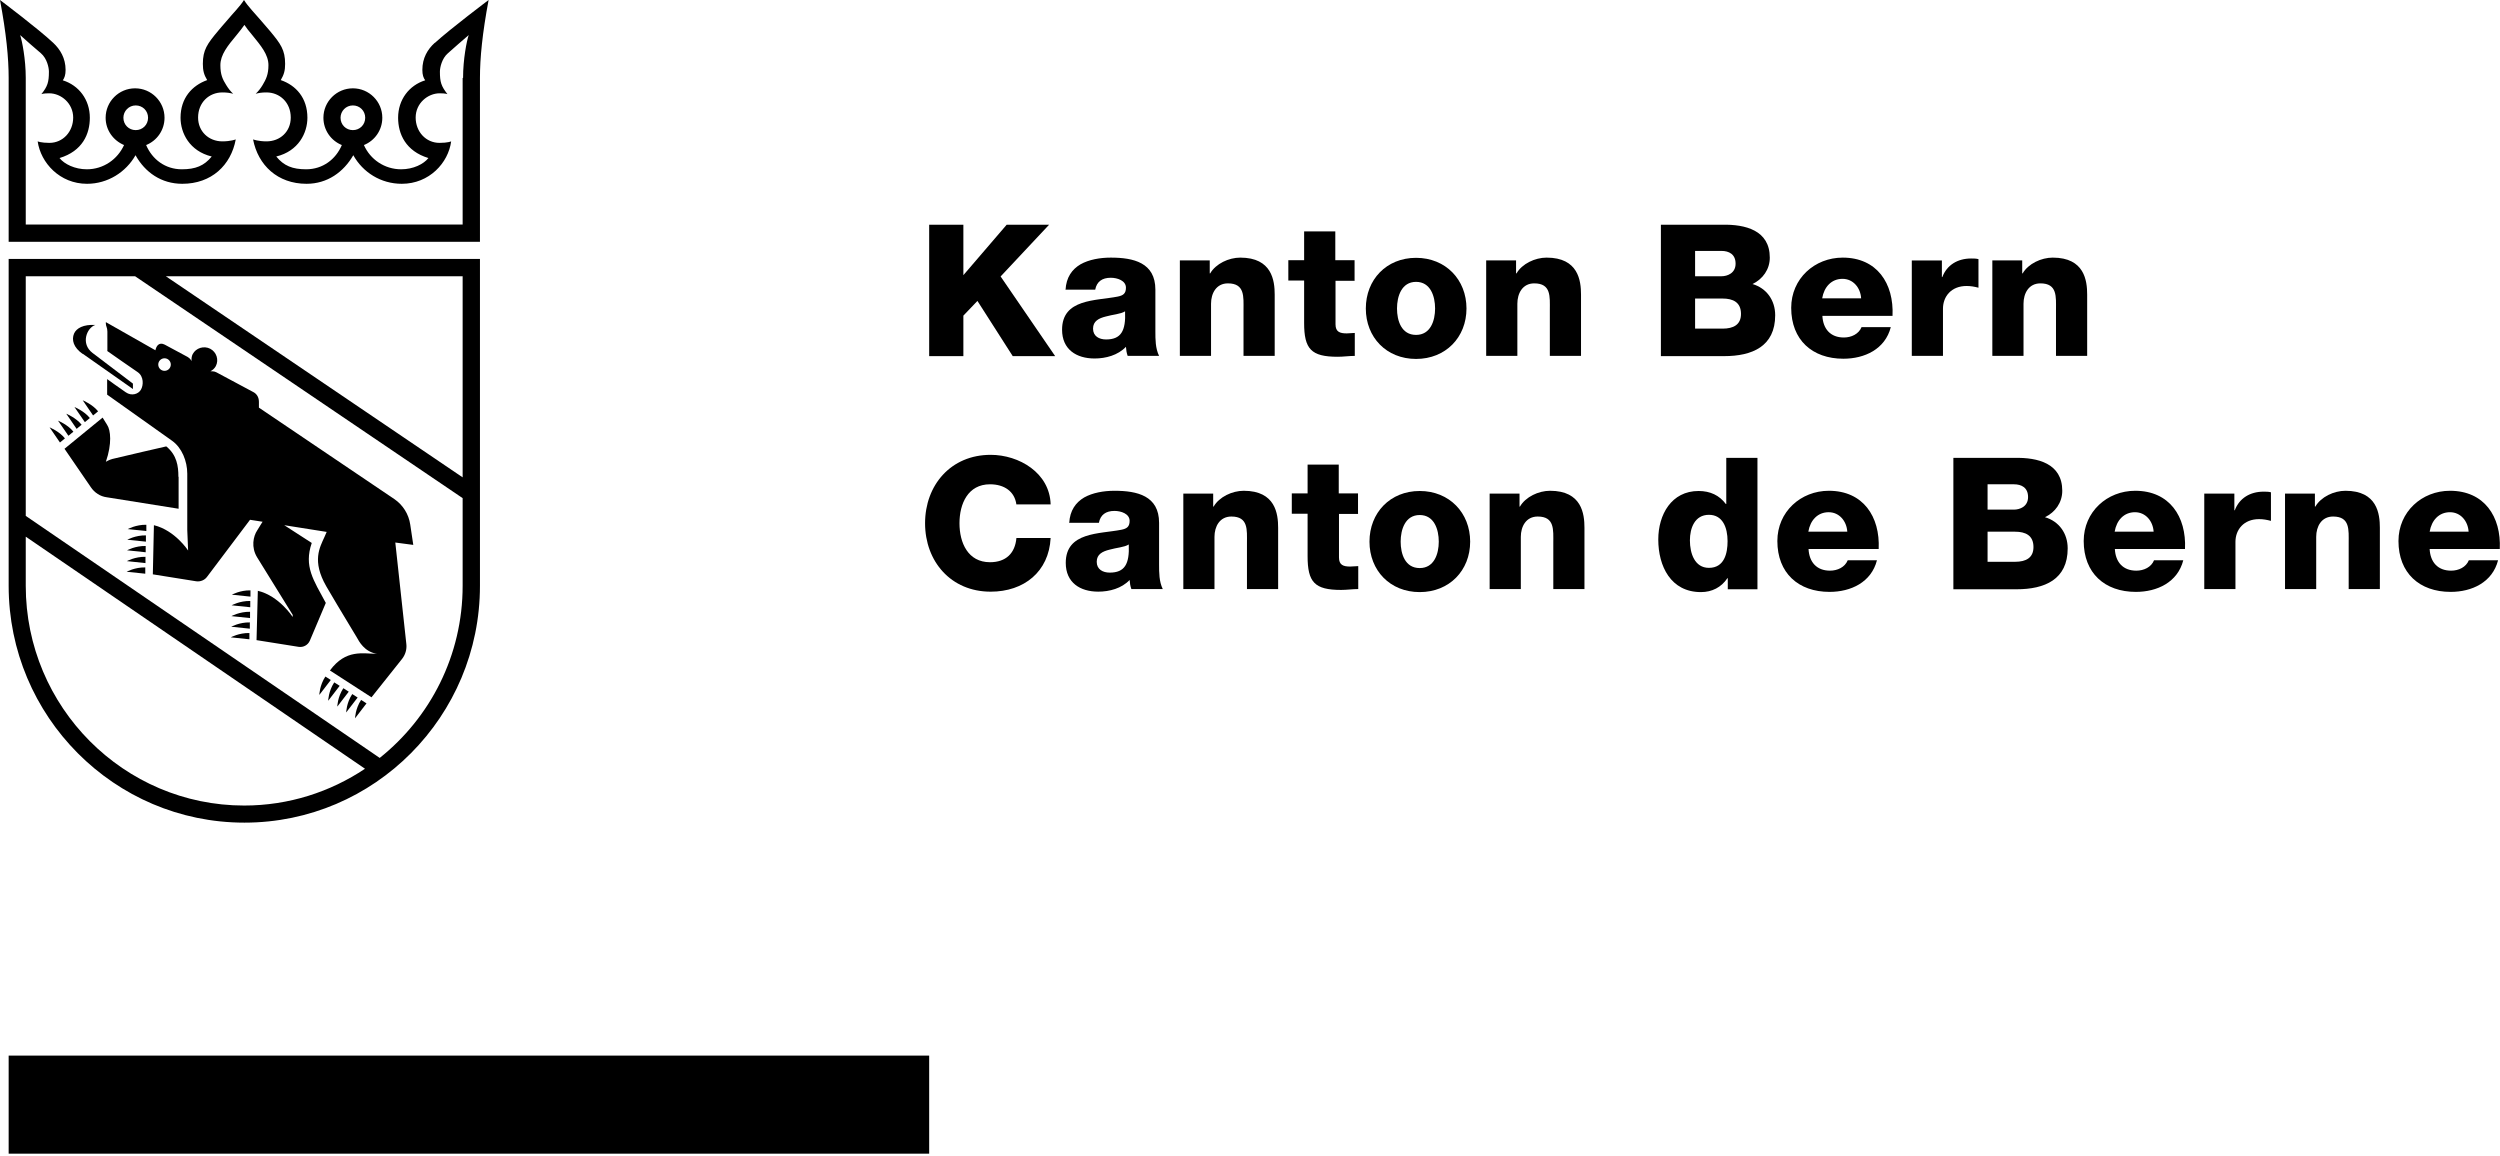 <svg width="106" height="49" viewBox="0 0 106 49" fill="none" xmlns="http://www.w3.org/2000/svg">
<g clip-path="url(#clip0_2651_137)">
<path d="M39.397 44.757H0.367V48.925H39.397V44.757Z" fill="black"/>
<path d="M39.397 9.528H40.847V11.667L42.683 9.528H44.482L42.426 11.722L44.739 15.1H42.94L41.443 12.759L40.847 13.383V15.1H39.397V9.528Z" fill="black"/>
<path d="M45.179 12.291C45.207 11.758 45.455 11.419 45.812 11.208C46.17 11.006 46.639 10.923 47.097 10.923C48.061 10.923 48.988 11.134 48.988 12.282V14.053C48.988 14.393 48.988 14.769 49.145 15.09H47.813C47.768 14.962 47.749 14.843 47.74 14.705C47.4 15.063 46.886 15.2 46.409 15.2C45.638 15.2 45.032 14.815 45.032 13.98C45.032 12.658 46.464 12.759 47.391 12.575C47.621 12.529 47.74 12.447 47.74 12.199C47.74 11.896 47.373 11.777 47.097 11.777C46.73 11.777 46.501 11.942 46.437 12.282H45.197L45.179 12.291ZM46.896 14.393C47.529 14.393 47.74 14.035 47.703 13.2C47.52 13.319 47.171 13.337 46.886 13.42C46.593 13.493 46.345 13.613 46.345 13.934C46.345 14.255 46.602 14.393 46.896 14.393Z" fill="black"/>
<path d="M50.008 11.042H51.293V11.593H51.311C51.55 11.18 52.101 10.923 52.587 10.923C53.937 10.923 54.047 11.905 54.047 12.493V15.09H52.725V13.135C52.725 12.585 52.789 12.015 52.064 12.015C51.568 12.015 51.348 12.438 51.348 12.878V15.09H50.026V11.042H50.008Z" fill="black"/>
<path d="M57.443 11.905H56.626V13.75C56.626 14.072 56.81 14.136 57.103 14.136C57.214 14.136 57.333 14.117 57.443 14.117V15.09C57.204 15.09 56.956 15.127 56.718 15.127C55.589 15.127 55.295 14.797 55.295 13.695V11.896H54.625V11.033H55.295V9.812H56.617V11.033H57.434V11.896L57.443 11.905Z" fill="black"/>
<path d="M60.041 10.932C61.298 10.932 62.179 11.859 62.179 13.08C62.179 14.301 61.298 15.219 60.041 15.219C58.783 15.219 57.911 14.301 57.911 13.08C57.911 11.859 58.783 10.932 60.041 10.932ZM60.041 14.2C60.656 14.2 60.848 13.594 60.848 13.08C60.848 12.566 60.656 11.951 60.041 11.951C59.426 11.951 59.233 12.566 59.233 13.08C59.233 13.594 59.416 14.2 60.041 14.2Z" fill="black"/>
<path d="M62.996 11.042H64.281V11.593H64.299C64.538 11.18 65.089 10.923 65.575 10.923C66.925 10.923 67.035 11.905 67.035 12.493V15.09H65.713V13.135C65.713 12.585 65.777 12.015 65.052 12.015C64.556 12.015 64.336 12.438 64.336 12.878V15.09H63.014V11.042H62.996Z" fill="black"/>
<path d="M70.422 9.528H73.029C73.993 9.51 75.039 9.757 75.039 10.923C75.039 11.419 74.745 11.832 74.305 12.043C74.901 12.217 75.268 12.731 75.268 13.365C75.268 14.687 74.295 15.1 73.102 15.1H70.422V9.528ZM71.872 11.713H72.992C73.24 11.713 73.589 11.584 73.589 11.18C73.589 10.776 73.304 10.639 72.992 10.639H71.872V11.703V11.713ZM71.872 13.934H73.038C73.497 13.934 73.818 13.769 73.818 13.31C73.818 12.814 73.478 12.658 73.038 12.658H71.872V13.934Z" fill="black"/>
<path d="M77.269 13.392C77.297 13.943 77.609 14.31 78.178 14.31C78.499 14.31 78.811 14.163 78.93 13.87H80.17C79.931 14.806 79.059 15.21 78.159 15.21C76.838 15.21 75.947 14.411 75.947 13.053C75.947 11.813 76.939 10.923 78.132 10.923C79.582 10.923 80.307 12.015 80.243 13.392H77.269ZM78.912 12.649C78.885 12.199 78.573 11.823 78.123 11.823C77.655 11.823 77.343 12.162 77.26 12.649H78.903H78.912Z" fill="black"/>
<path d="M81.051 11.043H82.336V11.749H82.354C82.547 11.235 83.006 10.96 83.575 10.96C83.676 10.96 83.786 10.96 83.887 10.987V12.199C83.713 12.153 83.557 12.126 83.382 12.126C82.731 12.126 82.382 12.575 82.382 13.089V15.09H81.06V11.043H81.051Z" fill="black"/>
<path d="M84.457 11.042H85.742V11.593H85.76C85.999 11.18 86.55 10.923 87.036 10.923C88.386 10.923 88.496 11.905 88.496 12.493V15.09H87.174V13.135C87.174 12.585 87.238 12.015 86.513 12.015C86.017 12.015 85.797 12.438 85.797 12.878V15.09H84.475V11.042H84.457Z" fill="black"/>
<path d="M43.096 21.396C43.023 20.837 42.582 20.534 41.976 20.534C41.04 20.534 40.682 21.36 40.682 22.186C40.682 23.012 41.04 23.838 41.976 23.838C42.656 23.838 43.041 23.453 43.096 22.81H44.547C44.473 24.242 43.417 25.087 42.004 25.087C40.315 25.087 39.223 23.801 39.223 22.186C39.223 20.57 40.315 19.285 42.004 19.285C43.206 19.285 44.51 20.047 44.547 21.387H43.096V21.396Z" fill="black"/>
<path d="M45.335 22.177C45.363 21.644 45.611 21.305 45.969 21.093C46.327 20.892 46.795 20.809 47.254 20.809C48.218 20.809 49.145 21.02 49.145 22.168V23.939C49.145 24.279 49.145 24.655 49.301 24.976H47.97C47.924 24.848 47.906 24.728 47.896 24.591C47.557 24.949 47.043 25.086 46.565 25.086C45.794 25.086 45.188 24.701 45.188 23.866C45.188 22.544 46.62 22.645 47.547 22.461C47.777 22.415 47.896 22.333 47.896 22.085C47.896 21.782 47.529 21.663 47.254 21.663C46.887 21.663 46.657 21.828 46.593 22.168H45.354L45.335 22.177ZM47.052 24.279C47.685 24.279 47.896 23.921 47.86 23.085C47.676 23.205 47.327 23.223 47.043 23.306C46.749 23.379 46.501 23.498 46.501 23.82C46.501 24.141 46.758 24.279 47.052 24.279Z" fill="black"/>
<path d="M50.154 20.928H51.439V21.479H51.458C51.696 21.066 52.247 20.809 52.734 20.809C54.083 20.809 54.193 21.791 54.193 22.379V24.976H52.871V23.021C52.871 22.47 52.936 21.901 52.21 21.901C51.715 21.901 51.494 22.323 51.494 22.764V24.976H50.173V20.928H50.154Z" fill="black"/>
<path d="M57.59 21.791H56.773V23.636C56.773 23.957 56.956 24.022 57.25 24.022C57.36 24.022 57.479 24.003 57.59 24.003V24.976C57.351 24.976 57.103 25.013 56.864 25.013C55.735 25.013 55.442 24.683 55.442 23.581V21.782H54.772V20.919H55.442V19.698H56.763V20.919H57.58V21.782L57.59 21.791Z" fill="black"/>
<path d="M60.196 20.818C61.453 20.818 62.335 21.745 62.335 22.966C62.335 24.187 61.453 25.105 60.196 25.105C58.938 25.105 58.066 24.187 58.066 22.966C58.066 21.745 58.938 20.818 60.196 20.818ZM60.196 24.086C60.811 24.086 61.004 23.48 61.004 22.966C61.004 22.452 60.811 21.837 60.196 21.837C59.581 21.837 59.388 22.452 59.388 22.966C59.388 23.48 59.572 24.086 60.196 24.086Z" fill="black"/>
<path d="M63.143 20.928H64.428V21.479H64.446C64.685 21.066 65.235 20.809 65.722 20.809C67.071 20.809 67.181 21.791 67.181 22.379V24.976H65.86V23.021C65.86 22.47 65.924 21.901 65.199 21.901C64.703 21.901 64.483 22.323 64.483 22.764V24.976H63.161V20.928H63.143Z" fill="black"/>
<path d="M74.525 24.985H73.258V24.517H73.24C72.983 24.903 72.588 25.105 72.12 25.105C70.844 25.105 70.311 24.012 70.311 22.874C70.311 21.819 70.871 20.818 72.019 20.818C72.514 20.818 72.9 21.002 73.175 21.369H73.194V19.414H74.516V24.985H74.525ZM71.652 22.911C71.652 23.462 71.854 24.077 72.459 24.077C73.111 24.077 73.249 23.462 73.249 22.948C73.249 22.36 73.038 21.828 72.459 21.828C71.854 21.828 71.652 22.397 71.652 22.911Z" fill="black"/>
<path d="M76.682 23.278C76.71 23.829 77.022 24.196 77.591 24.196C77.912 24.196 78.224 24.049 78.344 23.755H79.583C79.344 24.692 78.472 25.096 77.573 25.096C76.251 25.096 75.36 24.297 75.36 22.939C75.36 21.699 76.352 20.809 77.545 20.809C78.995 20.809 79.72 21.901 79.656 23.278H76.682ZM78.325 22.544C78.298 22.094 77.986 21.718 77.536 21.718C77.068 21.718 76.756 22.057 76.673 22.544H78.316H78.325Z" fill="black"/>
<path d="M82.823 19.414H85.43C86.394 19.395 87.44 19.643 87.44 20.809C87.44 21.305 87.147 21.718 86.706 21.929C87.303 22.103 87.67 22.617 87.67 23.251C87.67 24.572 86.697 24.985 85.504 24.985H82.823V19.414ZM84.273 21.608H85.393C85.641 21.608 85.99 21.479 85.99 21.075C85.99 20.671 85.706 20.534 85.393 20.534H84.273V21.598V21.608ZM84.273 23.82H85.439C85.898 23.82 86.219 23.654 86.219 23.195C86.219 22.7 85.88 22.544 85.439 22.544H84.273V23.82Z" fill="black"/>
<path d="M89.67 23.278C89.698 23.829 90.01 24.196 90.579 24.196C90.9 24.196 91.213 24.049 91.332 23.755H92.571C92.332 24.692 91.46 25.096 90.561 25.096C89.239 25.096 88.349 24.297 88.349 22.939C88.349 21.699 89.34 20.809 90.533 20.809C91.984 20.809 92.709 21.901 92.644 23.278H89.67ZM91.314 22.544C91.286 22.094 90.974 21.718 90.524 21.718C90.056 21.718 89.744 22.057 89.661 22.544H91.304H91.314Z" fill="black"/>
<path d="M93.452 20.928H94.737V21.635H94.756C94.948 21.121 95.407 20.846 95.976 20.846C96.077 20.846 96.188 20.846 96.288 20.873V22.085C96.114 22.039 95.958 22.011 95.784 22.011C95.132 22.011 94.783 22.461 94.783 22.975V24.976H93.461V20.928H93.452Z" fill="black"/>
<path d="M96.867 20.928H98.152V21.479H98.171C98.409 21.066 98.96 20.809 99.447 20.809C100.796 20.809 100.906 21.791 100.906 22.379V24.976H99.584V23.021C99.584 22.47 99.648 21.901 98.923 21.901C98.428 21.901 98.207 22.323 98.207 22.764V24.976H96.885V20.928H96.867Z" fill="black"/>
<path d="M103.017 23.278C103.045 23.829 103.357 24.196 103.926 24.196C104.247 24.196 104.559 24.049 104.679 23.755H105.918C105.679 24.692 104.807 25.096 103.907 25.096C102.586 25.096 101.695 24.297 101.695 22.939C101.695 21.699 102.687 20.809 103.88 20.809C105.33 20.809 106.055 21.901 105.991 23.278H103.017ZM104.669 22.544C104.642 22.094 104.33 21.718 103.88 21.718C103.412 21.718 103.1 22.057 103.017 22.544H104.66H104.669Z" fill="black"/>
<path d="M4.543 14.879C4.791 15.054 5.526 15.568 5.838 15.779C6.104 15.962 6.085 16.339 5.975 16.522C5.874 16.706 5.581 16.807 5.333 16.633C5.085 16.467 4.543 16.073 4.543 16.073V16.733L7.297 18.689C7.71 18.982 7.94 19.551 7.94 20.084V22.47L7.976 23.342C7.976 23.342 7.426 22.489 6.526 22.268L6.48 24.352L8.316 24.646C8.49 24.673 8.674 24.6 8.775 24.462L10.601 22.039L11.134 22.122C11.134 22.122 11.06 22.232 10.905 22.489C10.739 22.737 10.638 23.205 10.905 23.636L12.41 26.069V26.16C12.41 26.16 11.832 25.261 10.932 25.05L10.877 27.142L12.667 27.427C12.86 27.455 13.052 27.354 13.135 27.17L13.814 25.564C13.291 24.591 12.878 24.022 13.218 23.021L12.052 22.268L13.851 22.553L13.759 22.764C13.557 23.214 13.218 23.783 13.833 24.857C14.475 25.958 15.035 26.858 15.127 27.023C15.219 27.188 15.448 27.638 15.98 27.721C15.393 27.721 14.668 27.51 13.989 28.428L15.751 29.566L17.045 27.941C17.183 27.767 17.256 27.537 17.229 27.308L16.761 23.003C16.761 23.003 17.054 23.04 17.523 23.104L17.394 22.241C17.33 21.8 17.082 21.406 16.715 21.158L10.978 17.284V17.036C10.978 16.807 10.849 16.678 10.739 16.623L9.179 15.788C9.087 15.733 8.949 15.742 8.922 15.742C9.014 15.696 9.096 15.623 9.151 15.522C9.289 15.256 9.179 14.925 8.913 14.787C8.646 14.65 8.307 14.751 8.169 15.017C8.123 15.109 8.114 15.21 8.123 15.311C8.114 15.292 8.068 15.2 7.958 15.136L6.985 14.613C6.737 14.485 6.645 14.696 6.627 14.732C6.609 14.76 6.59 14.852 6.59 14.852L4.488 13.658V13.723C4.488 13.833 4.553 13.888 4.553 14.062V14.87L4.543 14.879ZM6.976 15.191C7.123 15.191 7.242 15.311 7.242 15.457C7.242 15.604 7.123 15.724 6.976 15.724C6.829 15.724 6.71 15.604 6.71 15.457C6.71 15.311 6.829 15.191 6.976 15.191Z" fill="black"/>
<path d="M3.507 14.999C4.158 15.458 5.636 16.495 5.636 16.495V16.265L3.92 14.962C3.415 14.576 3.672 13.906 4.039 13.778C3.534 13.75 3.24 13.915 3.139 14.145C3.029 14.411 3.112 14.732 3.507 15.008V14.999Z" fill="black"/>
<path d="M7.564 20.212C7.564 19.762 7.499 19.294 7.05 18.927C7.05 18.927 5.048 19.386 4.764 19.46C4.626 19.496 4.489 19.579 4.489 19.579C4.755 18.808 4.691 18.239 4.544 18.018L4.351 17.706L2.735 19.028L3.855 20.662C4.011 20.892 4.25 21.048 4.525 21.084L7.573 21.571V20.221L7.564 20.212Z" fill="black"/>
<path d="M2.753 18.588C2.524 18.294 2.102 18.119 2.102 18.119L2.542 18.762L2.753 18.588Z" fill="black"/>
<path d="M3.112 18.303C2.882 18.009 2.46 17.835 2.46 17.835L2.901 18.477L3.112 18.303Z" fill="black"/>
<path d="M3.46 18.009C3.231 17.716 2.809 17.541 2.809 17.541L3.249 18.184L3.46 18.009Z" fill="black"/>
<path d="M3.598 17.899L3.809 17.725C3.579 17.431 3.157 17.257 3.157 17.257L3.598 17.899Z" fill="black"/>
<path d="M4.159 17.44C3.929 17.147 3.507 16.972 3.507 16.972L3.947 17.615L4.159 17.44Z" fill="black"/>
<path d="M6.205 22.516V22.25C5.765 22.241 5.416 22.434 5.416 22.434L6.205 22.516Z" fill="black"/>
<path d="M6.187 22.966V22.7C5.746 22.691 5.397 22.884 5.397 22.884L6.187 22.966Z" fill="black"/>
<path d="M6.177 23.416V23.15C5.737 23.14 5.388 23.333 5.388 23.333L6.177 23.416Z" fill="black"/>
<path d="M6.168 23.875V23.609C5.728 23.599 5.379 23.792 5.379 23.792L6.168 23.875Z" fill="black"/>
<path d="M6.16 24.325V24.058C5.719 24.049 5.37 24.242 5.37 24.242L6.16 24.325Z" fill="black"/>
<path d="M10.62 25.297V25.031C10.18 25.022 9.831 25.215 9.831 25.215L10.62 25.297Z" fill="black"/>
<path d="M10.611 25.747V25.481C10.17 25.472 9.821 25.665 9.821 25.665L10.611 25.747Z" fill="black"/>
<path d="M10.602 26.206V25.94C10.161 25.931 9.812 26.124 9.812 26.124L10.602 26.206Z" fill="black"/>
<path d="M10.593 26.656V26.39C10.152 26.381 9.804 26.573 9.804 26.573L10.593 26.656Z" fill="black"/>
<path d="M10.575 27.106V26.84C10.134 26.831 9.785 27.023 9.785 27.023L10.575 27.106Z" fill="black"/>
<path d="M13.796 28.685C13.548 29.061 13.539 29.465 13.539 29.465L14.026 28.831L13.796 28.685Z" fill="black"/>
<path d="M14.172 28.933C13.924 29.309 13.915 29.713 13.915 29.713L14.402 29.079L14.172 28.933Z" fill="black"/>
<path d="M14.558 29.18C14.31 29.557 14.301 29.96 14.301 29.96L14.787 29.327L14.558 29.18Z" fill="black"/>
<path d="M14.935 29.428C14.687 29.804 14.678 30.208 14.678 30.208L15.164 29.575L14.935 29.428Z" fill="black"/>
<path d="M15.054 30.456L15.54 29.823L15.311 29.676C15.063 30.052 15.054 30.456 15.054 30.456Z" fill="black"/>
<path d="M0.367 24.839C0.367 30.373 4.847 34.88 10.363 34.88C15.88 34.88 20.35 30.373 20.35 24.839V10.978H0.367V24.839ZM1.092 24.839V22.755L15.476 32.595C14.007 33.577 12.245 34.155 10.354 34.155C5.25 34.155 1.092 29.979 1.092 24.839ZM19.616 20.24L7.031 11.713H19.616V20.24ZM5.728 11.713L19.616 21.121V24.839C19.616 27.794 18.239 30.429 16.1 32.136L1.092 21.874V11.713H5.728Z" fill="black"/>
<path d="M18.432 1.817C18.129 2.093 17.908 2.46 17.908 2.965C17.908 3.176 17.954 3.304 18.028 3.405C17.349 3.617 16.88 4.222 16.88 4.993C16.88 5.682 17.202 6.407 18.165 6.701C17.963 6.958 17.523 7.178 17.009 7.178C16.302 7.178 15.696 6.756 15.43 6.15C15.889 5.966 16.21 5.517 16.21 4.993C16.21 4.305 15.65 3.745 14.962 3.745C14.274 3.745 13.713 4.305 13.713 4.993C13.713 5.517 14.035 5.966 14.494 6.15C14.237 6.756 13.686 7.178 12.979 7.178C12.401 7.178 12.034 7.031 11.713 6.636C12.658 6.407 13.034 5.636 13.034 4.993C13.034 4.149 12.548 3.617 11.905 3.396C12.043 3.158 12.089 2.992 12.089 2.708C12.089 2.12 11.905 1.863 11.437 1.303C11.437 1.303 11.143 0.964 11.042 0.844C10.841 0.606 10.501 0.257 10.345 0C10.189 0.257 9.849 0.597 9.647 0.844C9.546 0.955 9.253 1.303 9.253 1.303C8.784 1.863 8.601 2.12 8.601 2.708C8.601 2.992 8.647 3.167 8.784 3.396C8.142 3.626 7.655 4.158 7.655 4.993C7.655 5.636 8.032 6.407 8.977 6.636C8.656 7.031 8.289 7.178 7.71 7.178C7.004 7.178 6.453 6.756 6.196 6.15C6.655 5.966 6.976 5.517 6.976 4.993C6.976 4.305 6.416 3.745 5.728 3.745C5.039 3.745 4.479 4.305 4.479 4.993C4.479 5.517 4.801 5.957 5.26 6.15C4.984 6.756 4.388 7.178 3.681 7.178C3.176 7.178 2.726 6.958 2.524 6.701C3.497 6.407 3.809 5.682 3.809 4.993C3.809 4.222 3.341 3.617 2.662 3.405C2.735 3.304 2.781 3.176 2.781 2.965C2.781 2.469 2.552 2.093 2.258 1.817C1.625 1.221 0 0 0 0C0.266 1.414 0.367 2.46 0.367 3.304V10.253H20.35V3.304C20.35 2.46 20.451 1.414 20.717 0C20.717 0 19.093 1.221 18.441 1.817H18.432ZM14.439 4.993C14.439 4.709 14.668 4.47 14.962 4.47C15.256 4.47 15.485 4.7 15.485 4.993C15.485 5.287 15.256 5.517 14.962 5.517C14.668 5.517 14.439 5.287 14.439 4.993ZM5.232 4.993C5.232 4.709 5.462 4.47 5.755 4.47C6.049 4.47 6.278 4.7 6.278 4.993C6.278 5.287 6.049 5.517 5.755 5.517C5.462 5.517 5.232 5.287 5.232 4.993ZM19.616 3.304V9.519H1.092V3.304C1.092 2.506 0.936 1.726 0.854 1.487C1.129 1.735 1.441 2.01 1.735 2.258C1.992 2.478 2.074 2.864 2.074 3.038C2.074 3.479 2.019 3.662 1.753 3.993C1.753 3.993 1.817 3.956 2.084 3.956C2.598 3.956 3.103 4.388 3.103 4.984C3.103 5.581 2.671 6.058 2.093 6.058C1.744 6.058 1.597 5.994 1.597 5.994C1.726 6.903 2.533 7.793 3.69 7.793C4.571 7.793 5.342 7.297 5.746 6.581C6.15 7.307 6.838 7.793 7.729 7.793C8.968 7.793 9.794 7.004 9.996 5.911C9.996 5.911 9.785 5.994 9.427 5.994C8.849 5.994 8.399 5.572 8.399 4.984C8.399 4.342 8.867 3.919 9.427 3.919C9.629 3.919 9.73 3.938 9.886 3.975C9.776 3.874 9.675 3.745 9.592 3.607C9.436 3.36 9.344 3.158 9.344 2.763C9.344 2.322 9.656 1.937 10.024 1.496C10.18 1.313 10.262 1.193 10.363 1.056C10.464 1.202 10.547 1.313 10.703 1.496C11.061 1.937 11.382 2.313 11.382 2.763C11.382 3.158 11.281 3.36 11.134 3.607C11.052 3.745 10.951 3.874 10.841 3.975C10.996 3.938 11.098 3.919 11.299 3.919C11.859 3.919 12.328 4.342 12.328 4.984C12.328 5.581 11.878 5.994 11.299 5.994C10.951 5.994 10.73 5.911 10.73 5.911C10.941 7.004 11.768 7.793 12.998 7.793C13.879 7.793 14.567 7.297 14.98 6.581C15.384 7.307 16.146 7.793 17.036 7.793C18.202 7.793 19.01 6.903 19.129 5.994C19.129 5.994 18.991 6.058 18.634 6.058C18.064 6.058 17.624 5.59 17.624 4.984C17.624 4.378 18.138 3.956 18.643 3.956C18.909 3.956 18.973 3.993 18.973 3.993C18.707 3.653 18.652 3.479 18.652 3.038C18.652 2.864 18.735 2.478 18.991 2.258C19.276 2.001 19.597 1.726 19.873 1.487C19.79 1.726 19.634 2.506 19.634 3.304H19.616Z" fill="black"/>
</g>
<defs>
<clipPath id="clip0_2651_137">
<rect width="106" height="48.915" fill="white"/>
</clipPath>
</defs>
</svg>
